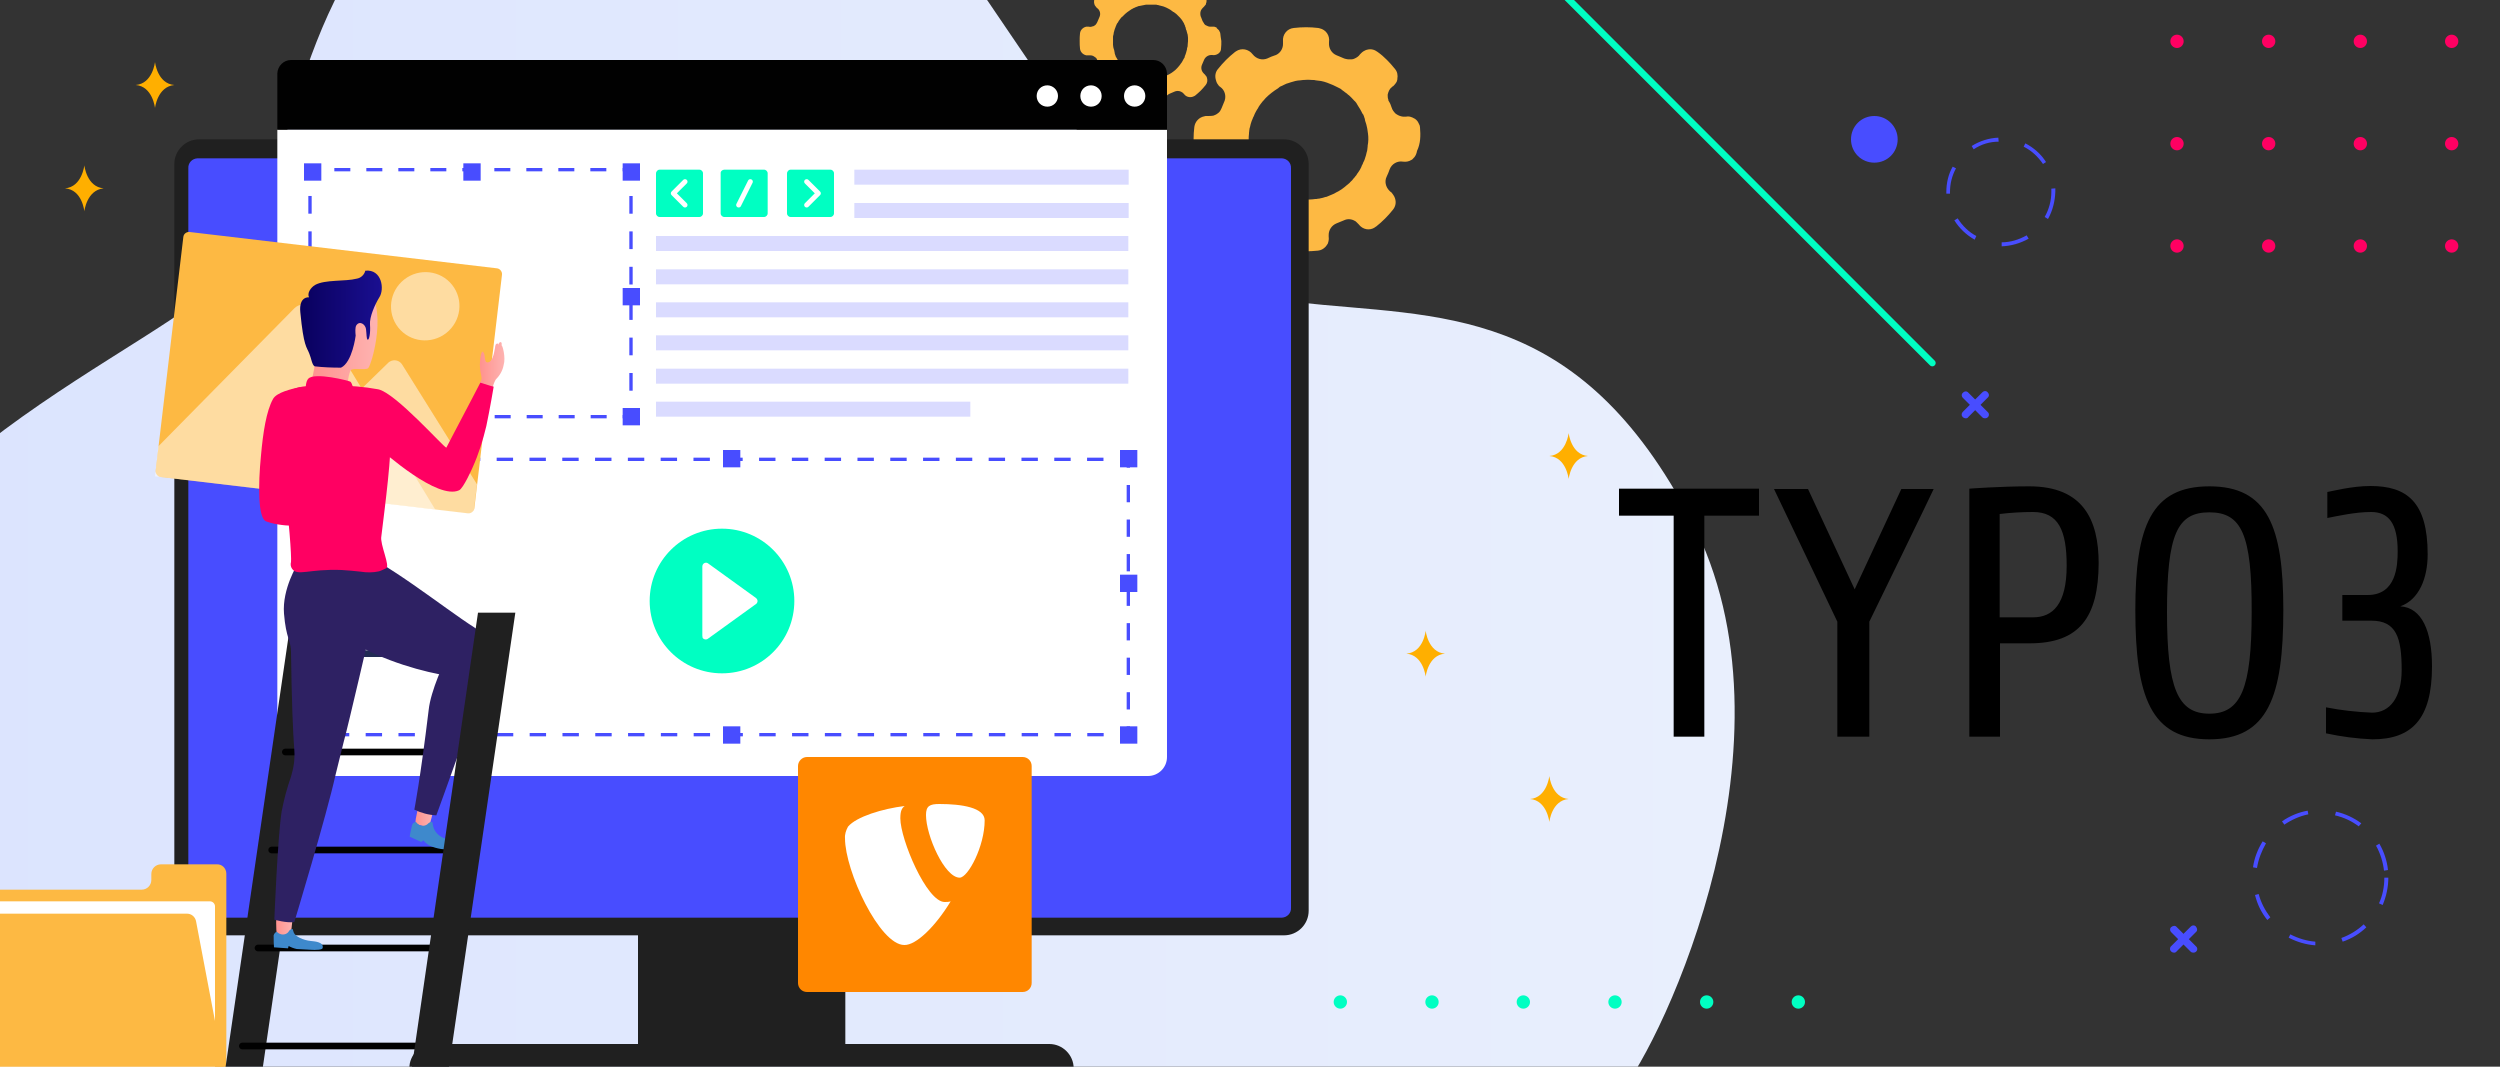 <?xml version="1.0" encoding="UTF-8"?>
<svg xmlns="http://www.w3.org/2000/svg" xmlns:xlink="http://www.w3.org/1999/xlink" version="1.1" id="Capa_1" x="0px" y="0px" viewBox="0 0 750 320" style="enable-background:new 0 0 750 320;" xml:space="preserve">
<rect x="0" y="0" width="750" height="320" fill="#333333" stroke="none"/>
<style type="text/css">
	.st0{clip-path:url(#SVGID_2_);}
	.st1{fill:#FF0062;}
	.st2{fill:url(#SVGID_3_);}
	.st3{fill:#FDB943;}
	.st4{fill:#202020;}
	.st5{fill:#484DFF;}
	.st6{fill:#FFFFFF;}
	.st7{fill:#010101;}
	.st8{opacity:0.2;fill:#484DFF;enable-background:new    ;}
	.st9{fill:none;stroke:#484DFF;stroke-miterlimit:10;}
	.st10{fill:none;stroke:#484DFF;stroke-miterlimit:10;stroke-dasharray:4.92,4.92;}
	.st11{fill:none;stroke:#484DFF;stroke-miterlimit:10;stroke-dasharray:5.18,5.18;}
	.st12{fill:none;stroke:#484DFF;stroke-miterlimit:10;stroke-dasharray:4.8,4.8;}
	.st13{fill:none;stroke:#484DFF;stroke-miterlimit:10;stroke-dasharray:5.31,5.31;}
	.st14{fill:#00FFC2;}
	.st15{fill:none;stroke:#FFFFFF;stroke-width:1.5;stroke-linecap:round;stroke-linejoin:round;}
	.st16{fill:none;stroke:#010101;stroke-width:2;stroke-linecap:round;stroke-miterlimit:10;}
	.st17{fill:none;stroke:#222B54;stroke-width:2;stroke-linecap:round;stroke-miterlimit:10;}
	.st18{opacity:0.5;fill:#FFFFFF;enable-background:new    ;}
	.st19{fill:url(#SVGID_4_);}
	.st20{fill:#3E89CC;}
	.st21{fill:url(#SVGID_5_);}
	.st22{fill:#2E2163;}
	.st23{fill:url(#SVGID_6_);}
	.st24{fill:url(#SVGID_7_);}
	.st25{fill:url(#SVGID_8_);}
	.st26{fill:#FF8700;}
	.st27{fill:#FFAF00;}
	.st28{fill:none;stroke:#00FFC2;stroke-width:2;stroke-linecap:round;stroke-linejoin:round;}
</style>
<g>
	<defs>
		<rect id="SVGID_1_" width="750" height="320"></rect>
	</defs>
	<clipPath id="SVGID_2_">
		<use xlink:href="#SVGID_1_" style="overflow:visible;"></use>
	</clipPath>
	<g class="st0">
		<path class="st1" d="M653.1,71.8c1.1,0,2,0.9,2,2s-0.9,2-2,2s-2-0.9-2-2S652,71.8,653.1,71.8z"></path>
		<path class="st1" d="M653.1,41.1c1.1,0,2,0.9,2,2s-0.9,2-2,2s-2-0.9-2-2S652,41.1,653.1,41.1z"></path>
		<path class="st1" d="M653.1,10.4c1.1,0,2,0.9,2,2s-0.9,2-2,2s-2-0.9-2-2S652,10.4,653.1,10.4z"></path>
		<path class="st1" d="M680.6,71.8c1.1,0,2,0.9,2,2s-0.9,2-2,2s-2-0.9-2-2S679.5,71.8,680.6,71.8z"></path>
		<path class="st1" d="M680.6,41.1c1.1,0,2,0.9,2,2s-0.9,2-2,2s-2-0.9-2-2S679.5,41.1,680.6,41.1z"></path>
		<path class="st1" d="M680.6,10.4c1.1,0,2,0.9,2,2s-0.9,2-2,2s-2-0.9-2-2S679.5,10.4,680.6,10.4z"></path>
		<circle class="st1" cx="708.1" cy="73.8" r="2"></circle>
		<circle class="st1" cx="708.1" cy="43.1" r="2"></circle>
		<path class="st1" d="M708.1,10.4c1.1,0,2,0.9,2,2s-0.9,2-2,2s-2-0.9-2-2S707,10.4,708.1,10.4z"></path>
		<path class="st1" d="M735.5,71.8c1.1,0,2,0.9,2,2s-0.9,2-2,2s-2-0.9-2-2S734.4,71.8,735.5,71.8z"></path>
		<path class="st1" d="M735.5,41.1c1.1,0,2,0.9,2,2s-0.9,2-2,2s-2-0.9-2-2S734.4,41.1,735.5,41.1z"></path>
		<path class="st1" d="M735.5,10.4c1.1,0,2,0.9,2,2s-0.9,2-2,2s-2-0.9-2-2S734.4,10.4,735.5,10.4z"></path>
		
			<linearGradient id="SVGID_3_" gradientUnits="userSpaceOnUse" x1="-64.61" y1="185.721" x2="520.374" y2="185.721" gradientTransform="matrix(1 0 0 -1 0 320)">
			<stop offset="0" style="stop-color:#DAE3FE"></stop>
			<stop offset="1" style="stop-color:#E9EFFD"></stop>
		</linearGradient>
		<path class="st2" d="M-34.5,327.4c0,0-47-49.2-23.5-123.6S61,101,74,75.7S89.8-8.1,131.7-38.6c49.1-35.8,119.9-23.4,152.8,22    S347,86,389.3,90.7s84.2,0.1,118.2,65.6S499,312.4,486,327.9"></path>
		<path class="st3" d="M426,38.2c0-0.3-0.1-0.7-0.3-1l0,0c-0.1-0.2-0.2-0.4-0.3-0.6c-0.1-0.2-0.3-0.4-0.4-0.5    c-0.1-0.1-0.1-0.2-0.2-0.2c-0.1-0.1-0.2-0.1-0.2-0.2l0,0l-0.4-0.2c-0.3-0.2-0.6-0.3-0.9-0.4l-0.3-0.1c-0.4-0.1-0.8-0.1-1.2,0h-0.1    c-0.3,0-0.6,0-0.8,0c-0.7-0.1-1.3-0.3-1.9-0.7c-0.1-0.1-0.2-0.1-0.3-0.2c-0.1-0.1-0.2-0.2-0.3-0.3c-0.1-0.1-0.2-0.3-0.4-0.5    c-0.1-0.2-0.2-0.3-0.3-0.5s-0.1-0.2-0.1-0.3l-0.1-0.2c-0.2-0.7-0.5-1.4-0.9-2l0,0c-0.1-0.1-0.1-0.2-0.1-0.4    c-0.2-0.5-0.2-1-0.2-1.5l0,0c0.1-0.4,0.2-0.8,0.4-1.2c0.2-0.4,0.4-0.7,0.8-1c0.1-0.1,0.2-0.2,0.3-0.3l0.1,0    c0.1-0.1,0.2-0.2,0.3-0.3c0.3-0.3,0.5-0.6,0.7-0.9c0.1-0.2,0.2-0.3,0.2-0.5l0,0c0.1-0.2,0.1-0.3,0.1-0.5c0.2-1.1,0-2.2-0.7-3    c-0.8-1-1.6-1.9-2.4-2.7c-0.9-0.9-1.8-1.7-2.8-2.4c-0.9-0.7-2-1-3.1-0.7l-0.4,0.1c-0.5,0.2-1,0.5-1.4,0.9    c-0.1,0.1-0.2,0.2-0.3,0.3l-0.1,0.1c-0.4,0.6-1,1-1.7,1.3c-0.2,0.1-0.5,0.2-0.8,0.2h-0.1c-0.1,0-0.1,0-0.2,0c-0.3,0-0.5,0-0.8,0    c-0.2,0-0.4-0.1-0.6-0.1c-0.1,0-0.2-0.1-0.4-0.1c-0.2-0.1-0.3-0.1-0.5-0.2s-0.5-0.2-0.7-0.3c-0.4-0.2-0.8-0.3-1.2-0.5l0,0    c-1.5-0.6-2.4-2.1-2.3-3.7l0,0v-0.3l0,0c0.3-1.9-0.9-3.7-2.8-4.1c-0.1,0-0.3-0.1-0.4-0.1c-2.4-0.3-4.9-0.3-7.4,0    c-2,0.2-3.4,2-3.2,4v0.3c0,0.2,0,0.4,0,0.5c0,1.4-0.8,2.7-2.1,3.3l-0.3,0.1l-1.1,0.4l-0.9,0.4l-0.2,0.1c-1.6,0.7-3.4,0.2-4.5-1.2    l0,0c-1.2-1.6-3.4-2-5-0.9l-0.3,0.2c-1.9,1.5-3.6,3.2-5.1,5.1c-0.8,0.9-1,2.2-0.6,3.4c0.1,0.4,0.2,0.7,0.4,1    c0.2,0.2,0.3,0.5,0.5,0.7l0.4,0.3l0,0c1.3,0.9,1.8,2.6,1.3,4.1c-0.3,0.7-0.6,1.5-0.9,2.2c-0.2,0.4-0.4,0.9-0.7,1.2    c-0.2,0.2-0.4,0.4-0.6,0.5c-0.2,0.2-0.5,0.3-0.7,0.4c-0.2,0.1-0.3,0.1-0.5,0.2c-0.5,0.1-1,0.1-1.5,0.1c-0.2,0-0.4,0-0.5,0    c-0.2,0-0.5,0-0.7,0.1c-1.6,0.3-2.8,1.6-3,3.2c-0.3,2.4-0.3,4.8,0,7.2c0.2,1.6,1.4,2.9,3,3.2c0.4,0.1,0.8,0.1,1.2,0    c0.2,0,0.4,0,0.5,0c0.7,0,1.5,0.2,2.1,0.6c0.2,0.1,0.3,0.2,0.4,0.3c0.4,0.4,0.7,0.9,0.9,1.4c0.3,0.8,0.6,1.5,0.9,2.2    c0.7,1.4,0.3,3.1-0.8,4.2l-0.3,0.3l0,0l-0.4,0.3c-0.2,0.2-0.4,0.4-0.5,0.7c-0.2,0.3-0.4,0.6-0.4,1c0,0.1,0,0.2-0.1,0.3    s0,0.2,0,0.3c0,0.1,0,0.2,0,0.4l0,0c0,0,0,0.1,0,0.1c0,0.3,0.1,0.7,0.2,1l0,0c0,0,0,0,0,0l0.1,0.2c0,0.1,0.1,0.2,0.2,0.4v0.1v0.1    c0.1,0.1,0.2,0.3,0.3,0.4c1.5,1.9,3.2,3.6,5.1,5.1c0.7,0.6,1.7,0.9,2.6,0.8c0.3,0,0.6-0.1,0.9-0.2c0.7-0.2,1.3-0.7,1.7-1.3    l0.3-0.3c0.4-0.4,0.9-0.8,1.4-1l1.3-0.2c0.5,0,1,0.1,1.5,0.3c0.7,0.3,1.5,0.7,2.2,0.9c1,0.4,1.8,1.1,2.1,2.1    c0.2,0.6,0.3,1.3,0.2,1.9l0,0c-0.3,1.9,1,3.7,2.9,4.2l0,0c0.1,0,0.2,0.1,0.4,0.1c1.2,0.1,2.4,0.2,3.6,0.2c1.2,0,2.4-0.1,3.6-0.2    c0.9-0.1,1.6-0.5,2.2-1.1c0.2-0.2,0.4-0.5,0.6-0.8c0.1-0.1,0.2-0.3,0.2-0.4c0.2-0.6,0.3-1.2,0.2-1.9c0-0.2,0-0.4,0-0.5    c0-1.5,0.9-2.9,2.4-3.5c0.8-0.3,1.5-0.6,2.2-0.9l0,0c1-0.5,2.2-0.4,3.1,0.1c0.3,0.1,0.5,0.3,0.7,0.5c0.1,0.1,0.2,0.2,0.3,0.3    c0.1,0.1,0.2,0.2,0.3,0.3l0,0c1.2,1.6,3.3,2,4.9,0.9c0.1-0.1,0.2-0.2,0.3-0.2c1.9-1.5,3.6-3.2,5.1-5.1c0.8-1,1-2.2,0.6-3.4    c-0.1-0.2-0.1-0.3-0.2-0.5c-0.1-0.2-0.2-0.3-0.3-0.5c-0.2-0.2-0.3-0.5-0.5-0.7l-0.4-0.3l0,0l-0.3-0.3c-1.1-1.1-1.5-2.8-0.8-4.2    c0.3-0.7,0.7-1.5,0.9-2.2c0.6-1.6,2.3-2.6,4-2.3c0.9,0.1,1.7,0,2.5-0.5c0.2-0.1,0.4-0.2,0.5-0.4l0.2-0.2c0.1-0.1,0.1-0.2,0.2-0.2    c0.4-0.5,0.7-1.2,0.8-1.9C426.2,43,426.2,40.6,426,38.2L426,38.2z M410.3,43.7c0,0.1,0,0.1,0,0.2l-0.1,0.9c0,0.3-0.1,0.6-0.2,0.9    l0,0c-0.1,0.6-0.3,1.2-0.5,1.8c-0.1,0.3-0.2,0.7-0.4,1s-0.2,0.6-0.4,0.9s-0.2,0.4-0.3,0.7c-0.3,0.6-0.6,1.2-1,1.7l-0.3,0.4    c0,0.1-0.1,0.1-0.1,0.2c-0.1,0.2-0.2,0.3-0.4,0.5c-0.1,0.2-0.3,0.4-0.5,0.6c-0.3,0.4-0.6,0.8-1,1.1c-0.1,0.2-0.3,0.3-0.5,0.5    l-0.5,0.4l-0.7,0.6c-0.6,0.5-1.2,0.9-1.9,1.3l-0.6,0.3l-0.7,0.4l-0.7,0.3c-0.4,0.2-0.8,0.3-1.2,0.5c-0.2,0.1-0.4,0.2-0.7,0.2    c-0.5,0.2-1,0.3-1.5,0.4c-0.2,0.1-0.5,0.1-0.7,0.1c-0.2,0.1-0.5,0.1-0.8,0.1c-1.3,0.2-2.5,0.2-3.8,0.1c-0.3,0-0.5,0-0.8-0.1    c-0.3,0-0.5-0.1-0.8-0.1c-0.2,0-0.5-0.1-0.8-0.1c-0.9-0.2-1.7-0.4-2.5-0.7c-0.2-0.1-0.4-0.2-0.6-0.3h-0.1l-0.7-0.3h-0.1    c-0.3-0.1-0.5-0.2-0.7-0.4c-0.5-0.3-1-0.6-1.5-0.9l0,0c-0.2-0.2-0.5-0.3-0.7-0.5s-0.4-0.3-0.6-0.5s-0.5-0.5-0.8-0.7    s-0.5-0.5-0.8-0.7s-0.4-0.4-0.6-0.7c-0.7-0.8-1.3-1.6-1.9-2.5c-0.1-0.2-0.3-0.5-0.4-0.8c-0.2-0.3-0.3-0.6-0.4-0.9    c-0.1-0.2-0.2-0.3-0.2-0.5c-0.1-0.1-0.1-0.2-0.1-0.3l-0.2-0.4c-0.1-0.2-0.1-0.4-0.2-0.6c0-0.1-0.1-0.2-0.1-0.2    c-0.1-0.2-0.2-0.5-0.2-0.7S375,46,375,45.7s-0.1-0.5-0.1-0.7c-0.1-0.4-0.1-0.8-0.2-1.3c-0.1-0.6-0.1-1.2-0.1-1.8l0,0    c0-0.6,0-1.2,0.1-1.8c0-0.1,0-0.1,0-0.2c0-0.3,0.1-0.6,0.1-0.9s0.1-0.6,0.2-0.9l0,0c0.1-0.6,0.3-1.2,0.5-1.8    c0.1-0.2,0.2-0.5,0.3-0.7s0.1-0.4,0.2-0.5s0.1-0.2,0.2-0.4s0.1-0.3,0.2-0.5c0.2-0.5,0.5-0.9,0.7-1.3l0.4-0.6c0,0,0,0,0-0.1    c0.1-0.2,0.3-0.4,0.4-0.6s0.4-0.5,0.6-0.8s0.4-0.5,0.6-0.7s0.4-0.5,0.6-0.7c1.1-1.1,2.4-2.1,3.7-2.9L384,26    c0.2-0.1,0.5-0.2,0.7-0.3s0.4-0.2,0.6-0.3c0.4-0.2,0.8-0.4,1.3-0.5c0.2-0.1,0.4-0.1,0.6-0.2l0.7-0.2c0.2-0.1,0.5-0.1,0.7-0.2    c0.5-0.1,1-0.2,1.5-0.2l0.8-0.1c1-0.1,2-0.1,3,0c0.3,0,0.5,0,0.8,0.1c0.3,0,0.5,0.1,0.8,0.1c0.3,0,0.5,0.1,0.8,0.1    c0.6,0.1,1.2,0.3,1.8,0.5l0.5,0.2c0.9,0.3,1.7,0.7,2.5,1.1c0.3,0.1,0.5,0.3,0.8,0.4s0.5,0.3,0.7,0.5s0.5,0.3,0.7,0.5l0.1,0.1    l0.7,0.5c0.2,0.2,0.4,0.4,0.6,0.5c0.4,0.4,0.9,0.8,1.3,1.3c0.2,0.2,0.3,0.4,0.5,0.5c0.3,0.3,0.5,0.6,0.7,1l0.3,0.5    c0.4,0.6,0.7,1.1,1,1.7c0.1,0.2,0.2,0.5,0.4,0.7l0.1,0.1c0.1,0.2,0.2,0.5,0.3,0.8l0,0.1c0.1,0.2,0.2,0.4,0.2,0.7s0.1,0.3,0.1,0.4    c0.2,0.6,0.4,1.2,0.5,1.8c0,0.2,0.1,0.3,0.1,0.5c0.1,0.5,0.1,0.9,0.2,1.4s0.1,1.2,0.1,1.8S410.4,43.1,410.3,43.7L410.3,43.7z"></path>
		<path class="st3" d="M366.1,10.1c0-0.2-0.1-0.4-0.2-0.6l0,0c-0.1-0.1-0.1-0.2-0.2-0.4c-0.1-0.1-0.2-0.2-0.3-0.3    c0,0-0.1-0.1-0.1-0.1c0-0.1-0.1-0.1-0.2-0.1l0,0L365,8.3c-0.2-0.1-0.3-0.2-0.5-0.2L364.3,8c-0.2,0-0.5,0-0.8,0h0    c-0.2,0-0.3,0-0.5,0c-0.4,0-0.8-0.2-1.2-0.4l-0.2-0.1l-0.2-0.2c-0.1-0.1-0.2-0.2-0.2-0.3c-0.1-0.1-0.1-0.2-0.2-0.3    c0-0.1-0.1-0.1-0.1-0.2l-0.1-0.1c-0.2-0.4-0.3-0.9-0.5-1.3l0,0c0-0.1-0.1-0.2-0.1-0.2c-0.1-0.3-0.1-0.7-0.1-1l0,0    c0-0.3,0.1-0.5,0.2-0.8c0.1-0.2,0.3-0.5,0.5-0.7l0.2-0.2h0l0.2-0.2c0.2-0.2,0.3-0.4,0.5-0.6c0.1-0.1,0.1-0.2,0.1-0.3l0,0    c0-0.1,0-0.2,0.1-0.3c0.2-0.7,0-1.4-0.4-1.9c-1-1.2-2-2.3-3.2-3.2c-0.6-0.5-1.3-0.6-2-0.4l-0.2,0.1c-0.3,0.1-0.6,0.3-0.9,0.6    c-0.1,0.1-0.1,0.1-0.2,0.2l0,0c-0.3,0.4-0.6,0.6-1,0.8c-0.2,0-0.3,0.1-0.5,0.1h-0.1c0,0-0.1,0-0.1,0c-0.2,0-0.3,0-0.5,0    c-0.1,0-0.2,0-0.4-0.1c-0.1,0-0.2-0.1-0.2-0.1L352-3.1l-0.4-0.2l-0.7-0.3l0,0c-0.9-0.4-1.5-1.3-1.4-2.3l0,0V-6l0,0    c0.2-1.2-0.6-2.3-1.8-2.6l-0.2-0.1c-0.8-0.1-1.5-0.1-2.3-0.1c-0.8,0-1.5,0-2.3,0.1c-1.2,0.2-2.1,1.3-2,2.5V-6c0,0.1,0,0.2,0,0.3    c0,0.9-0.5,1.7-1.3,2.1l-0.2,0.1l-0.7,0.3L338-3l-0.1,0.1c-1,0.5-2.2,0.2-2.8-0.7l0,0c-0.7-1-2.1-1.2-3.1-0.6l-0.2,0.2    c-1.2,0.9-2.2,1.9-3.1,3.1c-0.5,0.6-0.6,1.4-0.4,2.1c0.1,0.2,0.1,0.4,0.3,0.6c0.1,0.1,0.2,0.3,0.3,0.4l0.2,0.2l0,0    c0.9,0.6,1.2,1.8,0.7,2.8c-0.2,0.5-0.4,0.9-0.6,1.4c-0.1,0.3-0.3,0.5-0.5,0.8c-0.1,0.1-0.2,0.2-0.4,0.3c-0.1,0.1-0.3,0.2-0.5,0.2    l-0.3,0.1c-0.3,0.1-0.6,0.1-0.9,0c-0.1,0-0.2,0-0.3,0c-0.1,0-0.3,0-0.4,0c-1,0.2-1.8,1-1.9,2c-0.1,0.8-0.1,1.5-0.1,2.3    c0,0.8,0,1.5,0.1,2.3c0.1,1,0.9,1.8,1.9,2c0.3,0,0.5,0,0.8,0c0.1,0,0.2,0,0.3,0c0.5,0,0.9,0.1,1.3,0.4l0.3,0.2    c0.3,0.2,0.5,0.5,0.6,0.9c0.2,0.5,0.4,0.9,0.6,1.4c0.4,0.9,0.2,2-0.5,2.6c-0.1,0.1-0.1,0.1-0.2,0.2l0,0c-0.1,0.1-0.2,0.1-0.2,0.2    c-0.1,0.1-0.2,0.3-0.3,0.4c-0.1,0.2-0.2,0.4-0.3,0.6c0,0.1,0,0.1,0,0.2v0.2c0,0.1,0,0.2,0,0.2l0,0c0,0,0,0,0,0.1s0,0.2,0,0.3    c0,0.1,0,0.2,0.1,0.3l0,0l0,0c0,0,0,0.1,0,0.1c0,0.1,0.1,0.1,0.1,0.2l0,0c0,0,0,0,0,0c0,0.1,0.1,0.2,0.2,0.3    c0.5,0.6,1,1.2,1.5,1.7c0.5,0.5,1.1,1,1.7,1.5c0.5,0.4,1.1,0.5,1.6,0.5c0.2,0,0.4-0.1,0.6-0.1c0.4-0.1,0.8-0.4,1.1-0.8l0.2-0.2    c0.3-0.3,0.6-0.5,0.9-0.6l0.8-0.1c0.3,0,0.6,0.1,0.9,0.2c0.5,0.2,0.9,0.4,1.4,0.6c0.4,0.2,0.8,0.5,1.1,0.9    c0.1,0.1,0.2,0.3,0.2,0.5c0.2,0.4,0.2,0.8,0.1,1.2l0,0c-0.2,1.2,0.6,2.3,1.8,2.6l0,0h0.2c0.8,0.1,1.5,0.1,2.3,0.1    c0.8,0,1.5,0,2.3-0.1c0.5-0.1,1-0.3,1.4-0.7c0.1-0.1,0.3-0.3,0.4-0.5c0.1-0.1,0.1-0.2,0.1-0.3c0.1-0.4,0.2-0.8,0.1-1.2    c0-0.1,0-0.2,0-0.3c0-1,0.6-1.8,1.5-2.2c0.5-0.2,0.9-0.4,1.4-0.6l0,0c0.6-0.3,1.4-0.3,2,0c0.2,0.1,0.3,0.2,0.5,0.3    c0.1,0.1,0.1,0.1,0.2,0.2c0.1,0.1,0.1,0.1,0.2,0.2l0,0c0.7,1,2.1,1.2,3.1,0.6c0.1,0,0.1-0.1,0.2-0.1c0.6-0.5,1.2-1,1.7-1.5    c0.5-0.5,1-1.1,1.5-1.7c0.5-0.6,0.6-1.4,0.4-2.1c0-0.1-0.1-0.2-0.1-0.3c0-0.1-0.1-0.2-0.2-0.3c-0.1-0.1-0.2-0.3-0.3-0.4    c-0.1-0.1-0.1-0.1-0.2-0.2l0,0l-0.2-0.2c-0.7-0.7-0.9-1.7-0.5-2.6c0.2-0.5,0.4-0.9,0.6-1.4c0.4-1,1.4-1.6,2.5-1.5    c0.5,0.1,1.1,0,1.6-0.3l0.3-0.2l0.1-0.1c0,0,0.1-0.1,0.1-0.1c0.3-0.3,0.5-0.7,0.5-1.2c0.1-0.8,0.1-1.5,0.1-2.3    C366.2,11.4,366.2,10.7,366.1,10.1z M356.3,13.5c0,0,0,0.1,0,0.1c0,0.2,0,0.4-0.1,0.6s-0.1,0.4-0.1,0.6l0,0    c-0.1,0.4-0.2,0.7-0.3,1.1c-0.1,0.2-0.1,0.4-0.2,0.6s-0.2,0.4-0.2,0.6s-0.1,0.3-0.2,0.4c-0.2,0.4-0.4,0.7-0.6,1.1l-0.2,0.3    c0,0-0.1,0.1-0.1,0.1l-0.2,0.3l-0.3,0.4c-0.2,0.2-0.4,0.5-0.6,0.7c-0.1,0.1-0.2,0.2-0.3,0.3l-0.3,0.3l-0.5,0.4    c-0.4,0.3-0.8,0.6-1.2,0.8c-0.1,0.1-0.2,0.1-0.4,0.2s-0.3,0.2-0.5,0.2l-0.4,0.2l-0.7,0.3c-0.1,0.1-0.3,0.1-0.4,0.1    c-0.3,0.1-0.6,0.2-0.9,0.2c-0.2,0-0.3,0.1-0.5,0.1l-0.5,0.1c-0.8,0.1-1.6,0.1-2.4,0l-0.5,0l-0.5-0.1l-0.5-0.1    c-0.5-0.1-1.1-0.3-1.6-0.5c-0.1,0-0.3-0.1-0.4-0.2h0l-0.4-0.2h0c-0.2-0.1-0.3-0.2-0.5-0.2c-0.3-0.2-0.6-0.4-0.9-0.6l0,0l-0.4-0.3    L338,21l-0.5-0.4c-0.2-0.1-0.3-0.3-0.5-0.5s-0.2-0.3-0.4-0.4c-0.4-0.5-0.8-1-1.2-1.6c-0.1-0.2-0.2-0.3-0.3-0.5    c-0.1-0.2-0.2-0.4-0.3-0.5c-0.1-0.1-0.1-0.2-0.1-0.3c0-0.1-0.1-0.1-0.1-0.2c0-0.1-0.1-0.2-0.1-0.3c0-0.1-0.1-0.2-0.1-0.4    c0,0,0-0.1,0-0.1c0-0.1-0.1-0.3-0.1-0.5s-0.1-0.4-0.2-0.7s-0.1-0.3-0.1-0.4s-0.1-0.5-0.1-0.8s0-0.8,0-1.1l0,0c0-0.4,0-0.8,0-1.1    c0,0,0-0.1,0-0.1s0-0.4,0.1-0.6s0.1-0.4,0.1-0.6l0,0c0.1-0.4,0.2-0.7,0.3-1.1l0.2-0.5c0-0.1,0.1-0.2,0.1-0.3s0.1-0.2,0.1-0.2    l0.1-0.3c0.1-0.3,0.3-0.6,0.5-0.8l0.2-0.4l0,0l0.3-0.4c0.1-0.2,0.2-0.3,0.4-0.5c0.1-0.2,0.2-0.3,0.4-0.4s0.3-0.3,0.4-0.4    c0.7-0.7,1.5-1.3,2.3-1.8l0.4-0.2c0.1-0.1,0.3-0.2,0.4-0.2c0.1-0.1,0.3-0.1,0.4-0.2c0.3-0.1,0.5-0.2,0.8-0.3    c0.1-0.1,0.3-0.1,0.4-0.1l0.5-0.1c0.2,0,0.3-0.1,0.5-0.1c0.2,0,0.3-0.1,0.5-0.1c0.2,0,0.3-0.1,0.5-0.1h0.5c0.6,0,1.3,0,1.9,0h0.5    c0.2,0,0.3,0,0.5,0.1c0.2,0,0.3,0,0.5,0.1c0.4,0.1,0.8,0.2,1.2,0.3l0.3,0.1c0.5,0.2,1,0.4,1.5,0.7l0.5,0.3l0.4,0.3l0.4,0.3h0.1    l0.4,0.3c0.1,0.1,0.3,0.2,0.4,0.3c0.3,0.3,0.5,0.5,0.8,0.8c0.1,0.1,0.2,0.2,0.3,0.3s0.3,0.4,0.5,0.6l0.2,0.3    c0.2,0.4,0.5,0.7,0.6,1.1c0.1,0.2,0.1,0.3,0.2,0.4s0,0,0,0.1s0.1,0.3,0.2,0.5c0.1,0.2,0,0,0,0.1s0.1,0.3,0.1,0.4s0,0.2,0.1,0.2    c0.1,0.4,0.2,0.7,0.3,1.1l0.1,0.3c0,0.3,0.1,0.6,0.1,0.9s0,0.8,0,1.1S356.3,13.1,356.3,13.5L356.3,13.5z"></path>
		<rect x="191.4" y="258.3" class="st4" width="62.2" height="58.8"></rect>
		<path class="st4" d="M130.1,313.2h184.7c4,0,7.3,3.3,7.3,7.3l0,0v7.3l0,0H122.8l0,0v-7.3C122.8,316.4,126.1,313.2,130.1,313.2    L130.1,313.2z"></path>
		<path class="st4" d="M59.7,41.8h325.5c4.1,0,7.4,3.3,7.4,7.4v224c0,4.1-3.3,7.4-7.4,7.4H59.7c-4.1,0-7.4-3.3-7.4-7.4v-224    C52.3,45.2,55.6,41.8,59.7,41.8z"></path>
		<path class="st5" d="M387.3,50.5v221.8c0.1,1.6-1.1,2.9-2.7,3c0,0,0,0,0,0H59.2c-1.6-0.1-2.8-1.4-2.7-3c0,0,0,0,0,0V50.5    c-0.1-1.6,1.1-2.9,2.7-3h325.4C386.2,47.6,387.4,48.9,387.3,50.5z"></path>
		<path class="st6" d="M83.2,38.9v188.2c0,3.1,2.6,5.7,5.7,5.7c0,0,0,0,0.1,0h255.4c3.1,0,5.7-2.5,5.7-5.7c0,0,0,0,0,0V38.9H83.2z"></path>
		<path class="st7" d="M346,18H87.3c-2.2,0-4,1.8-4.1,4v16.9h266.9V22C350,19.8,348.2,18,346,18z"></path>
		<path class="st6" d="M317.4,28.8c0,1.8-1.4,3.2-3.2,3.2c-1.8,0-3.2-1.4-3.2-3.2c0-1.8,1.4-3.2,3.2-3.2c0,0,0,0,0,0    C315.9,25.6,317.4,27,317.4,28.8z"></path>
		<path class="st6" d="M330.5,28.8c0,1.8-1.4,3.2-3.2,3.2s-3.2-1.4-3.2-3.2s1.4-3.2,3.2-3.2c0,0,0,0,0,0    C329,25.6,330.5,27,330.5,28.8z"></path>
		<path class="st6" d="M343.6,28.8c0,1.8-1.4,3.2-3.2,3.2s-3.2-1.4-3.2-3.2s1.4-3.2,3.2-3.2c0,0,0,0,0,0    C342.1,25.6,343.6,27,343.6,28.8z"></path>
		<rect x="256.3" y="50.9" class="st8" width="82.3" height="4.5"></rect>
		<polyline class="st9" points="338.5,217.9 338.5,220.4 336,220.4   "></polyline>
		<line class="st10" x1="331.1" y1="220.4" x2="97.4" y2="220.4"></line>
		<polyline class="st9" points="94.9,220.4 92.4,220.4 92.4,217.9   "></polyline>
		<line class="st11" x1="92.4" y1="212.8" x2="92.4" y2="142.9"></line>
		<polyline class="st9" points="92.4,140.3 92.4,137.8 94.9,137.8   "></polyline>
		<line class="st10" x1="99.8" y1="137.8" x2="333.6" y2="137.8"></line>
		<polyline class="st9" points="336,137.8 338.5,137.8 338.5,140.3   "></polyline>
		<line class="st11" x1="338.5" y1="145.5" x2="338.5" y2="215.4"></line>
		<rect x="256.3" y="60.9" class="st8" width="82.3" height="4.5"></rect>
		<rect x="196.8" y="70.8" class="st8" width="141.7" height="4.5"></rect>
		<rect x="196.8" y="80.8" class="st8" width="141.7" height="4.5"></rect>
		<rect x="196.8" y="90.7" class="st8" width="141.7" height="4.5"></rect>
		<rect x="196.8" y="100.6" class="st8" width="141.7" height="4.5"></rect>
		<rect x="196.8" y="110.6" class="st8" width="141.7" height="4.5"></rect>
		<rect x="196.8" y="120.5" class="st8" width="94.3" height="4.5"></rect>
		<polyline class="st9" points="189.3,122.5 189.3,125 186.8,125   "></polyline>
		<line class="st12" x1="182" y1="125" x2="97.9" y2="125"></line>
		<polyline class="st9" points="95.5,125 93,125 93,122.5   "></polyline>
		<line class="st13" x1="93" y1="117.2" x2="93" y2="56.1"></line>
		<polyline class="st9" points="93,53.4 93,50.9 95.5,50.9   "></polyline>
		<line class="st12" x1="100.3" y1="50.9" x2="184.4" y2="50.9"></line>
		<polyline class="st9" points="186.8,50.9 189.3,50.9 189.3,53.4   "></polyline>
		<line class="st13" x1="189.3" y1="58.8" x2="189.3" y2="119.9"></line>
		<path class="st14" d="M197.9,50.9h11.9c0.6,0,1.1,0.5,1.1,1.1V64c0,0.6-0.5,1.1-1.1,1.1h-11.9c-0.6,0-1.1-0.5-1.1-1.1V52.1    C196.8,51.4,197.3,50.9,197.9,50.9z"></path>
		<polyline class="st15" points="205.5,61.5 202,58 205.5,54.5   "></polyline>
		<path class="st14" d="M237.2,50.9h11.9c0.6,0,1.1,0.5,1.1,1.1V64c0,0.6-0.5,1.1-1.1,1.1h-11.9c-0.6,0-1.1-0.5-1.1-1.1V52.1    C236.1,51.4,236.6,50.9,237.2,50.9z"></path>
		<polyline class="st15" points="242,61.5 245.5,58 242,54.5   "></polyline>
		<path class="st14" d="M217.3,50.9h11.9c0.6,0,1.1,0.5,1.1,1.1V64c0,0.6-0.5,1.1-1.1,1.1h-11.9c-0.6,0-1.1-0.5-1.1-1.1V52.1    C216.1,51.4,216.7,50.9,217.3,50.9z"></path>
		<line class="st15" x1="225.1" y1="54.5" x2="221.6" y2="61.5"></line>
		<rect x="91.2" y="49" class="st5" width="5.2" height="5.2"></rect>
		<rect x="186.8" y="49" class="st5" width="5.2" height="5.2"></rect>
		<rect x="91.2" y="86.4" class="st5" width="5.2" height="5.2"></rect>
		<rect x="186.8" y="86.4" class="st5" width="5.2" height="5.2"></rect>
		<rect x="139" y="49" class="st5" width="5.2" height="5.2"></rect>
		<rect x="91.2" y="122.4" class="st5" width="5.2" height="5.2"></rect>
		<rect x="186.8" y="122.4" class="st5" width="5.2" height="5.2"></rect>
		<rect x="139" y="122.4" class="st5" width="5.2" height="5.2"></rect>
		<rect x="89.8" y="135" class="st5" width="5.2" height="5.2"></rect>
		<rect x="336" y="135" class="st5" width="5.2" height="5.2"></rect>
		<rect x="89.8" y="172.4" class="st5" width="5.2" height="5.2"></rect>
		<rect x="336" y="172.4" class="st5" width="5.2" height="5.2"></rect>
		<rect x="216.9" y="135" class="st5" width="5.2" height="5.2"></rect>
		<rect x="89.8" y="217.9" class="st5" width="5.2" height="5.2"></rect>
		<rect x="336" y="217.9" class="st5" width="5.2" height="5.2"></rect>
		<rect x="216.9" y="217.9" class="st5" width="5.2" height="5.2"></rect>
		<circle class="st14" cx="216.6" cy="180.3" r="21.7"></circle>
		<path class="st6" d="M210.7,190.7v-20.8c0-0.6,0.5-1.1,1.1-1.1c0.2,0,0.5,0.1,0.6,0.2l14.4,10.4c0.5,0.4,0.6,1,0.3,1.5    c-0.1,0.1-0.2,0.2-0.3,0.3l-14.4,10.4c-0.5,0.4-1.2,0.3-1.6-0.2C210.8,191.2,210.7,191,210.7,190.7z"></path>
		<path class="st3" d="M67.9,262.1v62.5c0,1.6-1.3,2.9-2.9,2.9c0,0,0,0,0,0H-5v-57.7c0-1.6,1.3-2.9,2.9-2.9c0,0,0,0,0.1,0h44.5    c1.6,0,2.9-1.3,2.9-2.9v-1.8c0-1.6,1.3-2.9,2.9-2.9l0,0H65C66.6,259.2,67.9,260.5,67.9,262.1z"></path>
		<path class="st6" d="M-1.5,270.4H63c0.8,0,1.5,0.7,1.5,1.5v49.8c0,0.8-0.7,1.5-1.5,1.5H-1.5c-0.8,0-1.5-0.7-1.5-1.5v-49.8    C-3,271-2.4,270.4-1.5,270.4z"></path>
		<path class="st3" d="M65.2,327.4H-5.5c-1.3,0-2.4-0.9-2.7-2.2l-9.1-47.9c-0.3-1.5,0.7-2.9,2.2-3.2c0.2,0,0.3,0,0.5,0h70.7    c1.3,0,2.4,0.9,2.7,2.2l9.1,47.9c0.3,1.5-0.7,2.9-2.2,3.2C65.5,327.4,65.3,327.4,65.2,327.4z"></path>
		<polygon class="st4" points="76.5,336.3 98.7,183.8 87.6,183.8 65.3,336.3   "></polygon>
		<line class="st16" x1="139.2" y1="255" x2="81.5" y2="255"></line>
		<line class="st16" x1="143.4" y1="225.6" x2="85.6" y2="225.6"></line>
		<line class="st17" x1="148.1" y1="196.1" x2="89.8" y2="196.1"></line>
		<line class="st16" x1="135.2" y1="284.4" x2="77.4" y2="284.4"></line>
		<line class="st16" x1="130.5" y1="313.8" x2="72.7" y2="313.8"></line>
		<path class="st3" d="M56.9,69.6l92.2,10.9c0.9,0.1,1.6,1,1.5,1.9l-8.3,70.1c-0.1,0.9-1,1.6-1.9,1.5l-92.2-10.9    c-0.9-0.1-1.6-1-1.5-1.9L55,71.1C55.1,70.1,56,69.5,56.9,69.6z"></path>
		<path class="st18" d="M120.6,109.3c-0.8-1.2-2.4-1.6-3.7-0.8c-0.2,0.1-0.3,0.2-0.5,0.4l-30.4,29.6l1.6,0.2l-1.1,9.1l55.5,6.6    l1.1-9.1L120.6,109.3z"></path>
		<path class="st18" d="M47.5,133.9l40.8-41.4c1.5-1.5,3.9-1.6,5.4-0.1c0.2,0.2,0.5,0.5,0.6,0.8l36.3,59.7l-84.1-10L47.5,133.9"></path>
		
			<ellipse transform="matrix(0.786 -0.619 0.619 0.786 -29.53 98.566)" class="st18" cx="127.5" cy="91.9" rx="10.3" ry="10.2"></ellipse>
		
			<linearGradient id="SVGID_4_" gradientUnits="userSpaceOnUse" x1="82.829" y1="42.686" x2="87.87" y2="42.686" gradientTransform="matrix(1 0 0 -1 0 320)">
			<stop offset="0" style="stop-color:#FF928E"></stop>
			<stop offset="1" style="stop-color:#FEB3B1"></stop>
		</linearGradient>
		<path class="st19" d="M87.9,274.1c0,0-0.4,4.5-0.6,5.6s-3.8,1-4.2,0.4s-0.2-5.9-0.2-5.9"></path>
		<path class="st20" d="M82.1,281c0,1.1,0,2.1,0.1,3.2l4.2,0.3l0.2-0.7c0.7,0.4,1.5,0.7,2.4,0.9l3.6,0.2c2.6,0.2,4.1,0,4.2-0.5    c0.4-1.9-2.7-2-3.5-2.1c-2.3-0.2-4.8-1.4-5.2-2.6c-0.3-0.9-0.2-1.1-0.6-1c-0.3,0.1-0.6,0.3-0.8,0.6c-0.4,0.8-1.4,1.2-2.3,1    c-0.5-0.1-1-0.4-1.4-0.8C82.4,279.8,82,280.4,82.1,281z"></path>
		
			<linearGradient id="SVGID_5_" gradientUnits="userSpaceOnUse" x1="124.75" y1="75.572" x2="129.9" y2="75.572" gradientTransform="matrix(1 0 0 -1 0 320)">
			<stop offset="0" style="stop-color:#FF928E"></stop>
			<stop offset="1" style="stop-color:#FEB3B1"></stop>
		</linearGradient>
		<path class="st21" d="M129.9,243.2c-0.2,1.4-0.6,2.8-1,4.2c-0.4,1.1-3.9,0.1-4.2-0.6s1.1-5.8,1.1-5.8"></path>
		<path class="st20" d="M123.6,247.6c-0.3,1.1-0.7,3.4-0.7,3.4l3.5,1.6l0.6-0.5c0.5,0.6,1.2,1.2,1.9,1.6c1.1,0.5,2.2,0.8,3.4,1    c3.1,0.4,5.3-0.2,5.5-0.6c0.8-1.8-3.3-2.3-4.1-2.5c-1.9-0.5-3.4-2-3.8-3.9c-0.2-0.9,0-1.1-0.5-1.1c-0.3,0-0.7,0.2-0.9,0.4    c-0.6,0.7-1.6,0.9-2.5,0.6c-0.5-0.2-0.9-0.6-1.2-1C124.2,246.6,123.7,247.1,123.6,247.6z"></path>
		<path class="st1" d="M79.8,156.4c1.6,0.6,3.2,0.9,4.8,1.1c1.4,0.2,2.9,0.2,4.3,0.2c2.4,0,4.7-0.5,6.8-1.4c4.7-2.4,5.2-6.8,5.6-7.2    c-0.6,0-3.8,0-6.9-0.1c-3.4-0.1-6.8-0.4-6.9-1.1c0.6-1.2,1.1-2.5,1.5-3.8c2.4-8.4,1.7-21.8,1.1-28c-2.7,0.6-7.1,1.6-8.2,3.6    c-2,3.6-3,10.1-3.6,16.9C77.4,145.7,77.4,155.4,79.8,156.4z"></path>
		<path class="st22" d="M104.7,169.3l-15.4-0.1c0,0-4.7,7.4-4.1,14.9s2.1,8,2.1,11.6c0.2,14.6,0.6,24.3,1,29.4    c0.2,2.7-0.2,5.3-1,7.9c-1.2,3.4-2.1,6.8-2.8,10.4c-1.2,7.5-2.2,32.5-2.2,32.5s3.8,1.1,6,0.7c0,0,9.6-31.7,12.4-44.3l2.4-9.7    c1.3-4.6,8.3-34.9,8.3-34.9L104.7,169.3z"></path>
		<path class="st22" d="M134.3,196.8c2.1-6.1,14.3-5,12.5,2.1c-2.1,7.9-15.9,45.7-15.9,45.7c-2.3-0.1-4.5-0.7-6.6-1.7    c0,0,1.8-9.2,4.3-29.9C129.2,207.2,133.4,198.2,134.3,196.8z"></path>
		<path class="st22" d="M104.2,164.1c10.6,3.4,28.6,18.1,38.2,24.2c6.5,4.1,5.8,14.4-0.6,15c-7.6,0.7-41.3-6.2-52.4-25.8"></path>
		
			<linearGradient id="SVGID_6_" gradientUnits="userSpaceOnUse" x1="92.538" y1="219.979" x2="113.27" y2="219.979" gradientTransform="matrix(1 0 0 -1 0 320)">
			<stop offset="0" style="stop-color:#FF928E"></stop>
			<stop offset="1" style="stop-color:#FEB3B1"></stop>
		</linearGradient>
		<path class="st23" d="M93.7,113.2c0,0,1.2-4.2,0.7-7.3S92,97.2,92.7,93s11.9-11,16.4-7.6c7.9,5.8,2.3,24.5,1.3,25.1    s-4.4-0.2-5.1,0.5s-1.1,4.6-1.1,4.6"></path>
		<path class="st1" d="M91.7,116.5c0,0,0-2.1,0.8-2.9c1.9-2,12.1,0.6,12.6,0.9s1,2.4,1,2.4L91.7,116.5z"></path>
		
			<linearGradient id="SVGID_7_" gradientUnits="userSpaceOnUse" x1="90.02" y1="224.302" x2="114.5" y2="224.302" gradientTransform="matrix(1 0 0 -1 0 320)">
			<stop offset="0" style="stop-color:#09005D"></stop>
			<stop offset="1" style="stop-color:#1A0F91"></stop>
		</linearGradient>
		<path class="st24" d="M92.8,106.1c0.6,1.4,0.8,3.4,1.6,3.8c2.6,0.3,5.2,0.4,7.9,0.4c3.4-1.6,4.4-9.6,4.4-9.6l0,0    c-0.1-1-0.2-2.5,0.2-3.1c1-1.5,2.7-0.3,2.9,1.1s0.1,3,0.5,3.2s0.9-1.8,0.7-4.5c-0.2-2.3,1.5-6.1,2.8-8.2c1.6-2.4,0.8-8.5-4.2-8    c-0.3,1.2-1.3,2.2-2.6,2.4c-3.4,0.9-9.5,0.2-12.5,1.9c-1.3,0.8-2.4,2.4-1.8,3.7c0,0-3.1-0.4-2.6,4.5C91.1,104.1,92,104,92.8,106.1    z"></path>
		<path class="st1" d="M115.8,170.5c-0.7,0.3-1.4,0.7-2.1,0.9c-1.8,0.4-3.7,0.4-5.5,0.1c-1.9-0.2-3.8-0.4-5.7-0.5    c-9.9-0.4-13.3,2-14.9-0.4c-0.4-0.6-0.5-1.3-0.3-2c0.2-1.3-0.6-13.3-2.2-24.3c-1.1-7.3-3.2-14.1-3.4-17.2    c-0.6-11.4,11-11.3,11-11.3c17-1.1,23.4,3.8,24.3,11.2c0.1,0.5,0.1,1.1,0.2,1.7c0.4,7.6-1.7,23.1-2.8,32.2    C113.9,163.2,117.2,170,115.8,170.5z"></path>
		
			<linearGradient id="SVGID_8_" gradientUnits="userSpaceOnUse" x1="143.92" y1="210.124" x2="151.343" y2="210.124" gradientTransform="matrix(1 0 0 -1 0 320)">
			<stop offset="0" style="stop-color:#FF928E"></stop>
			<stop offset="1" style="stop-color:#FEB3B1"></stop>
		</linearGradient>
		<path class="st25" d="M150.5,103.7c0-0.3,0-0.6,0-0.7c-0.1-0.6-0.7-0.4-0.9,0.1c-0.1,0.3-0.1,0.6-0.1,0.8c0-0.2,0-0.3,0-0.5    c0-0.5-0.6-0.4-0.8,0c-0.1,0.3-0.2,0.7-0.2,1c-0.1,0.5-0.2,1-0.3,1.5s-0.6,2.6-1.7,2.8c-1.6,0.3-0.6-2.5-1.7-3.2    c-0.4-0.2-0.8,2-0.8,3.2c-0.1,0.9,0,1.7,0.1,2.6c0.2,0.7,0.3,1.5,0.4,2.2c-0.1,0.6-0.3,1.1-0.6,1.6l3.8,1.6c0.2-1,0.5-1.9,1-2.8    c1.2-1.2,2.1-2.7,2.4-4.4C151.8,107.2,150.7,103.4,150.5,103.7z"></path>
		<path class="st1" d="M148.1,116c0,0-1.1,6.6-2.2,11.8c-1,4.2-2.3,8.4-4.1,12.4c0,0-2.8,6.4-4.1,6.9c-6.4,2.9-22.1-11-25.2-13.7    c-6.9,1.8-12-17.8-12-17.8c4.4,0.1,8.7,0.4,13,1.2c5.2,1.1,19.7,17.5,20.4,17.5c0.4-0.8,0.9-1.7,2.4-4.6    c3.5-6.6,7.8-14.9,7.8-14.9l3.2,1L148.1,116z"></path>
		<polygon class="st4" points="132.3,336.3 154.6,183.8 143.4,183.8 121.2,336.3   "></polygon>
		<path class="st26" d="M242.1,227.1h64.7c1.5,0,2.7,1.2,2.7,2.7v65.1c0,1.5-1.2,2.7-2.7,2.7h-64.7c-1.5,0-2.7-1.2-2.7-2.7v-65.1    C239.4,228.4,240.6,227.1,242.1,227.1z"></path>
		<path id="path5775" class="st6" d="M285.2,270.4c-0.6,0.2-1.2,0.2-1.8,0.2c-5.4,0-13.3-18.8-13.3-25.1c0-2.3,0.5-3.1,1.3-3.7    c-6.6,0.8-14.5,3.2-17,6.2c-0.6,1.1-1,2.3-0.9,3.5c0,9.8,10.4,32,17.8,32C274.8,283.6,280.6,278,285.2,270.4"></path>
		<path id="path5779" class="st6" d="M281.8,241.2c6.8,0,13.6,1.1,13.6,4.9c0,7.8-5,17.2-7.5,17.2c-4.5,0-10.1-12.6-10.1-18.8    C277.8,241.8,278.9,241.2,281.8,241.2"></path>
		<path id="path5771" d="M711.7,221.8c-4.7-0.2-9.3-0.8-13.9-1.8v-7.8c4.5,0.9,9.2,1.4,13.8,1.6c5.4,0,8.9-4.6,8.9-12.8    c0-9.7-1.6-14.8-9.1-14.8h-8.7v-7.7h7.6c8.6,0,9-8.8,9-13.1c0-8.4-2.7-11.8-8-11.8c-4.7,0-10,1.2-13.1,1.8v-7.8    c1.2-0.2,7.4-1.8,12.9-1.8c10.9,0,17.2,4.7,17.2,20.5c0,7.2-2.6,13.6-8.2,15.6c6.5,0.4,9.5,7.5,9.5,18    C729.6,215.8,723.5,221.8,711.7,221.8 M662.8,153.7c-9.6,0-12.7,6.5-12.7,29.9c0,22.8,3.2,30.5,12.7,30.5s12.7-7.6,12.7-30.5    C675.6,160.2,672.4,153.7,662.8,153.7 M662.8,221.8c-17.5,0-22.2-12.7-22.2-38.8c0-25,4.7-37.1,22.2-37.1S685,158,685,183    C685,209,680.4,221.8,662.8,221.8 M609.9,153.6c-3.3,0-6.7,0.2-10,0.6v31h10c5.9,0,10.1-3.9,10.1-15.5    C620,159.1,617.5,153.6,609.9,153.6 M608.9,193H600v28h-9.2v-74.4c0,0,9.1-0.7,18-0.7c16.1,0,20.8,10,20.8,23.1    C629.5,185.1,623.9,193,608.9,193 M560.8,186.5V221h-9.6v-34.5l-19-39.8h10.2l14,30.1l14-30.1h9.7    C580.2,146.7,560.8,186.5,560.8,186.5L560.8,186.5z M511.3,154.7V221h-9.2v-66.3h-16.4v-8.1h42v8.1L511.3,154.7z"></path>
		<path class="st5" d="M600.5,73.9v-1.2c2.6,0,5.2-0.8,7.5-2.1l0.6,1C606.1,73,603.3,73.8,600.5,73.9z M592.4,71.9    c-2.5-1.4-4.6-3.4-6.1-5.8l1-0.6c1.4,2.2,3.3,4.1,5.6,5.3L592.4,71.9z M614.4,65.7l-1-0.6c1.3-2.3,2-4.9,2-7.5c0-0.3,0-0.7,0-1    l1.2-0.1c0,0.3,0,0.7,0,1C616.5,60.4,615.8,63.2,614.4,65.7L614.4,65.7z M583.9,58.1c0-0.2,0-0.3,0-0.5c0-2.7,0.6-5.3,1.9-7.6    l1,0.5c-1.2,2.2-1.8,4.6-1.8,7.1c0,0.2,0,0.3,0,0.5L583.9,58.1z M612.9,49.2c-1.5-2.2-3.4-4-5.8-5.2l0.5-1    c2.5,1.3,4.7,3.2,6.2,5.6L612.9,49.2z M592.1,44.8l-0.6-1c2.4-1.5,5.2-2.4,8-2.5l0.1,1.2C596.9,42.5,594.3,43.3,592.1,44.8    L592.1,44.8z"></path>
		<path class="st5" d="M694.6,283.6c-2.8-0.2-5.5-1-8-2.3l0.5-1c2.3,1.2,4.9,2,7.5,2.2L694.6,283.6z M702.8,282.5l-0.4-1.1    c2.5-0.9,4.8-2.3,6.7-4.1l0.8,0.9C707.9,280.1,705.5,281.6,702.8,282.5L702.8,282.5z M680.2,276c-1.8-2.2-3-4.7-3.7-7.5l1.1-0.3    c0.7,2.6,1.9,4.9,3.5,7L680.2,276z M714.8,271.5l-1.1-0.5c1.1-2.4,1.6-5,1.6-7.7h1.2C716.5,266.1,715.9,268.9,714.8,271.5    L714.8,271.5z M715.2,261.2c-0.3-2.6-1.1-5.2-2.4-7.5l1-0.6c1.4,2.4,2.3,5.1,2.6,7.9L715.2,261.2z M677.1,260.4l-1.2-0.2    c0.4-2.8,1.4-5.4,2.9-7.8l1,0.6C678.5,255.3,677.5,257.8,677.1,260.4L677.1,260.4z M707.6,247.9c-2.1-1.6-4.5-2.7-7.1-3.3l0.3-1.1    c2.7,0.6,5.3,1.8,7.6,3.5L707.6,247.9z M685.3,247.4l-0.7-1c2.3-1.6,4.9-2.7,7.7-3.2l0.2,1.1C690,244.8,687.5,245.9,685.3,247.4    L685.3,247.4z"></path>
		<path class="st5" d="M569.3,41.8c0,3.9-3.1,7-7,7s-7-3.1-7-7s3.1-7,7-7S569.3,38,569.3,41.8z"></path>
		<path class="st14" d="M402.1,298.6c1.1,0,2,0.9,2,2s-0.9,2-2,2s-2-0.9-2-2S401,298.6,402.1,298.6z"></path>
		<circle class="st14" cx="429.6" cy="300.6" r="2"></circle>
		<path class="st14" d="M457,298.6c1.1,0,2,0.9,2,2s-0.9,2-2,2s-2-0.9-2-2S455.9,298.6,457,298.6z"></path>
		<path class="st14" d="M484.5,298.6c1.1,0,2,0.9,2,2s-0.9,2-2,2s-2-0.9-2-2S483.4,298.6,484.5,298.6z"></path>
		<circle class="st14" cx="512" cy="300.6" r="2"></circle>
		<path class="st14" d="M539.5,298.6c1.1,0,2,0.9,2,2s-0.9,2-2,2s-2-0.9-2-2S538.4,298.6,539.5,298.6z"></path>
		<path class="st5" d="M658,285.8c-0.3,0-0.6-0.1-0.8-0.3l-5.8-5.8c-0.5-0.5-0.5-1.2,0-1.6s1.2-0.5,1.6,0l5.8,5.8    c0.5,0.4,0.5,1.2,0,1.6c0,0,0,0,0,0C658.6,285.7,658.3,285.8,658,285.8z"></path>
		<path class="st5" d="M652.2,285.8c-0.6,0-1.2-0.5-1.2-1.1c0-0.3,0.1-0.7,0.4-0.9l5.8-5.8c0.5-0.5,1.2-0.5,1.6,0s0.5,1.2,0,1.6    l-5.8,5.8C652.8,285.7,652.5,285.8,652.2,285.8z"></path>
		<path class="st27" d="M464.8,232.8c0,0,0.7,6.5,5.8,6.9c-5.1,0.4-5.8,6.9-5.8,6.9s-0.7-6.5-5.8-6.9    C464.1,239.3,464.8,232.8,464.8,232.8z"></path>
		<path class="st27" d="M427.7,189.2c0,0,0.7,6.5,5.8,6.9c-5.1,0.4-5.8,6.9-5.8,6.9s-0.7-6.5-5.8-6.9    C427.1,195.7,427.7,189.2,427.7,189.2z"></path>
		<path class="st27" d="M470.6,129.9c0,0,0.7,6.5,5.8,6.9c-5.1,0.4-5.8,6.9-5.8,6.9s-0.7-6.5-5.8-6.9    C469.9,136.4,470.6,129.9,470.6,129.9z"></path>
		<path class="st27" d="M25.3,49.6c0,0,0.7,6.5,5.8,6.9c-5.1,0.5-5.8,6.9-5.8,6.9s-0.6-6.5-5.8-6.9C24.6,56.1,25.3,49.6,25.3,49.6z"></path>
		<path class="st27" d="M46.5,18.6c0,0,0.7,6.5,5.8,6.9c-5.1,0.5-5.8,6.9-5.8,6.9s-0.7-6.5-5.8-6.9C45.8,25.1,46.5,18.6,46.5,18.6z"></path>
		<line class="st28" x1="393" y1="-77.8" x2="579.7" y2="108.9"></line>
		<path class="st5" d="M595.5,125.5c-0.3,0-0.6-0.1-0.8-0.3l-5.8-5.8c-0.5-0.5-0.5-1.2,0-1.6c0.5-0.5,1.2-0.5,1.6,0l5.8,5.8    c0.5,0.4,0.5,1.2,0,1.6c0,0,0,0,0,0C596.1,125.4,595.8,125.5,595.5,125.5z"></path>
		<path class="st5" d="M589.7,125.5c-0.6,0-1.2-0.5-1.2-1.1c0-0.3,0.1-0.6,0.4-0.9l5.8-5.8c0.5-0.5,1.2-0.5,1.6,0    c0.5,0.5,0.5,1.2,0,1.6l-5.8,5.8C590.3,125.4,590.1,125.5,589.7,125.5z"></path>
	</g>
</g>
</svg>
